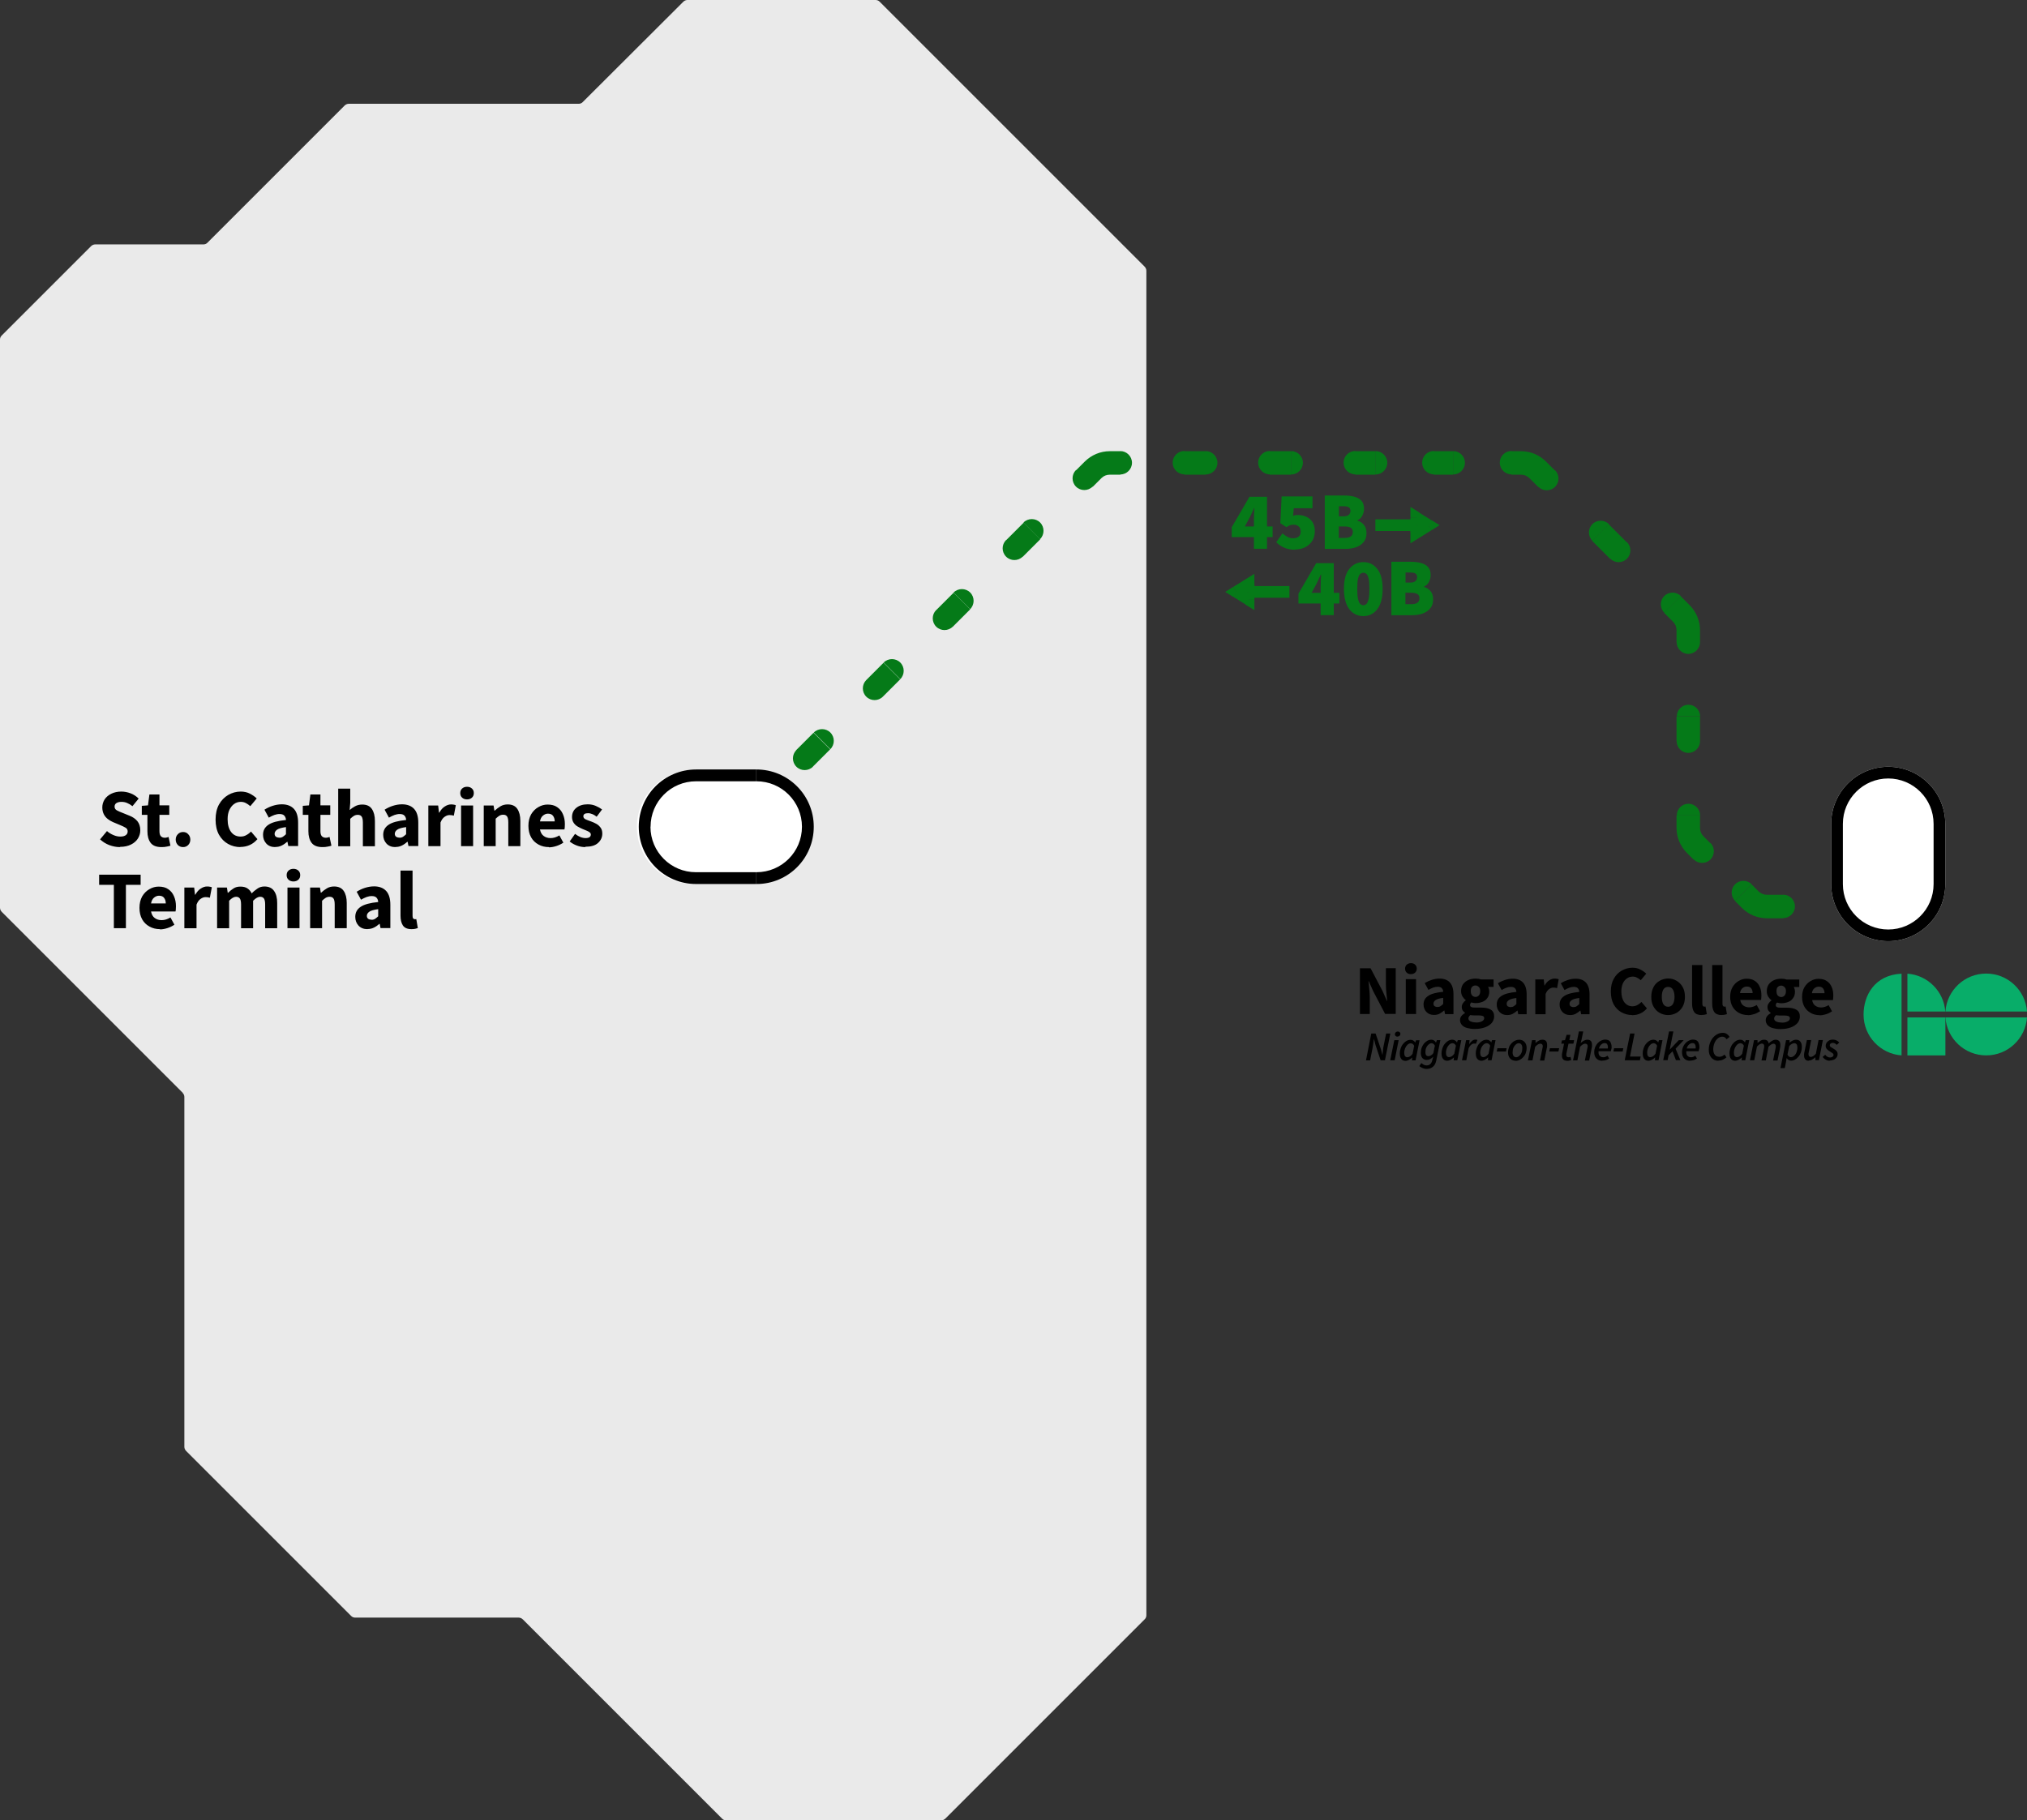 <?xml version="1.0" encoding="UTF-8"?>
<svg id="Layer_2" data-name="Layer 2" xmlns="http://www.w3.org/2000/svg" xmlns:xlink="http://www.w3.org/1999/xlink" viewBox="0 0 173.39 155.73">
  <rect x="0" y="0" width="173.39" height="155.73" fill="#333333" stroke="none"/>
  <defs>
    <style>
      .cls-1, .cls-2, .cls-3, .cls-4, .cls-5, .cls-6 {
        stroke-width: 0px;
      }

      .cls-7 {
        clip-path: url(#clippath-1);
      }

      .cls-2 {
        fill: #08ad69;
        fill-rule: evenodd;
      }

      .cls-3 {
        clip-rule: evenodd;
        fill: none;
      }

      .cls-4 {
        fill: #fff;
      }

      .cls-8 {
        clip-path: url(#clippath);
      }

      .cls-5 {
        fill: #057a18;
      }

      .cls-6 {
        fill: #eaeaea;
      }
    </style>
    <clipPath id="clippath">
      <path class="cls-3" d="m54.64,70.73c0-2.7,2.19-4.9,4.9-4.9h5.17c2.7,0,4.9,2.19,4.9,4.9s-2.19,4.9-4.9,4.9h-5.17c-2.7,0-4.9-2.19-4.9-4.9Z"/>
    </clipPath>
    <clipPath id="clippath-1">
      <path class="cls-3" d="m161.52,65.6c2.7,0,4.88,2.19,4.88,4.88v5.16c0,2.7-2.19,4.88-4.88,4.88s-4.88-2.19-4.88-4.88v-5.16c0-2.7,2.19-4.88,4.88-4.88Z"/>
    </clipPath>
  </defs>
  <g id="Layer_1-2" data-name="Layer 1">
    <path class="cls-6" d="m15.64,93.5L.15,78.01c-.09-.09-.15-.22-.15-.35V29.05c0-.13.05-.26.15-.35l7.64-7.64c.09-.09.22-.15.35-.15h9.26c.13,0,.26-.05.35-.15l11.73-11.73c.09-.09.22-.15.35-.15h19.67c.13,0,.26-.05.35-.15L58.45.15c.09-.09.22-.15.35-.15h16.1c.13,0,.26.05.35.15l22.66,22.66c.09.09.15.22.15.35v115.03c0,.13-.05.26-.15.35l-17.04,17.04c-.09.09-.22.15-.35.15h-18.41c-.13,0-.26-.05-.35-.15l-17.04-17.04c-.09-.09-.22-.15-.35-.15h-13.99c-.13,0-.26-.05-.35-.15l-14.11-14.11c-.09-.09-.15-.22-.15-.35v-29.93c0-.13-.05-.26-.15-.35Z"/>
    <path class="cls-5" d="m57.43,69.72h-.67v2.01h.67v-2.01Zm4.71,0h-.67v2.01h.67v-2.01Zm.71-.29c-.19.19-.44.29-.71.29v2.01c.8,0,1.56-.32,2.13-.88l-1.42-1.42Zm.75-.75l-.75.75,1.42,1.42.75-.75-1.42-1.42Zm5.99-5.99l-1.5,1.5,1.42,1.42,1.5-1.5-1.42-1.42Zm5.99-5.99l-1.5,1.5,1.42,1.42,1.5-1.5-1.42-1.42Zm5.99-5.99l-1.5,1.5,1.42,1.42,1.5-1.5-1.42-1.42Zm5.99-5.99l-1.5,1.5,1.42,1.42,1.5-1.5-1.42-1.42Zm5.24-5.24l-.75.75,1.42,1.42.75-.75-1.42-1.42Zm2.13-.88c-.8,0-1.56.32-2.13.88l1.42,1.42c.19-.19.44-.29.71-.29v-2.01Zm.91,0h-.91v2.01h.91v-2.01Zm7.3,0h-1.83v2.01h1.83v-2.01Zm7.3,0h-1.83v2.01h1.83v-2.01Zm6.39,0h-.91v2.01h.91v-2.01Zm.83,0h-.83v2.01h.83v-2.01Zm6.64,0h-1.66v2.01h1.66v-2.01Zm5.81,0h-.83v2.01h.83v-2.01Zm2.13.88c-.56-.56-1.33-.88-2.13-.88v2.01c.27,0,.52.11.71.29l1.42-1.42Zm.77.77l-.77-.77-1.42,1.42.77.77,1.42-1.42Zm6.15,6.15l-1.54-1.54-1.42,1.42,1.54,1.54,1.42-1.42Zm5.38,5.38l-.77-.77-1.42,1.42.77.77,1.42-1.42Zm.88,2.13c0-.8-.32-1.56-.88-2.13l-1.42,1.42c.19.19.29.44.29.71h2.01Zm0,1.06v-1.06h-2.01v1.06h2.01Zm0,8.46v-2.12h-2.01v2.12h2.01Zm0,7.4v-1.06h-2.01v1.06h2.01Zm.29.71c-.19-.19-.29-.44-.29-.71h-2.01c0,.8.32,1.56.88,2.13l1.42-1.42Zm.59.59l-.59-.59-1.42,1.42.59.59,1.42-1.42Zm4.13,4.13l-.59-.59-1.42,1.42.59.59,1.42-1.42Zm.71.29c-.27,0-.52-.11-.71-.29l-1.42,1.42c.56.56,1.33.88,2.13.88v-2.01Zm1.41,0h-1.41v2.01h1.41v-2.01Zm9.84,0h-1.41v2.01h1.41v-2.01Zm-104.92-4.84c.55,0,1-.45,1-1s-.45-1-1-1v2.01Zm4.03-2.01c-.55,0-1,.45-1,1s.45,1,1,1v-2.01Zm3.55.38c.39-.39.39-1.03,0-1.42-.39-.39-1.03-.39-1.42,0l1.42,1.42Zm3.07-5.91c-.39.39-.39,1.03,0,1.42.39.39,1.03.39,1.42,0l-1.42-1.42Zm2.91-.08c.39-.39.39-1.03,0-1.42-.39-.39-1.03-.39-1.42,0l1.42,1.42Zm3.07-5.91c-.39.39-.39,1.03,0,1.42.39.39,1.03.39,1.42,0l-1.42-1.42Zm2.91-.08c.39-.39.39-1.03,0-1.42-.39-.39-1.03-.39-1.42,0l1.42,1.42Zm3.07-5.91c-.39.39-.39,1.03,0,1.42.39.39,1.03.39,1.42,0l-1.42-1.42Zm2.91-.08c.39-.39.39-1.03,0-1.42-.39-.39-1.03-.39-1.42,0l1.42,1.42Zm3.07-5.91c-.39.39-.39,1.03,0,1.42.39.39,1.03.39,1.42,0l-1.42-1.42Zm2.91-.08c.39-.39.39-1.03,0-1.42-.39-.39-1.03-.39-1.42,0l1.42,1.42Zm3.07-5.91c-.39.39-.39,1.03,0,1.42.39.39,1.03.39,1.42,0l-1.42-1.42Zm3.79.38c.55,0,1-.45,1-1s-.45-1-1-1v2.01Zm5.48-2.01c-.55,0-1,.45-1,1s.45,1,1,1v-2.01Zm1.83,2.01c.55,0,1-.45,1-1s-.45-1-1-1v2.01Zm5.48-2.01c-.55,0-1,.45-1,1s.45,1,1,1v-2.01Zm1.83,2.01c.55,0,1-.45,1-1s-.45-1-1-1v2.01Zm5.48-2.01c-.55,0-1,.45-1,1s.45,1,1,1v-2.01Zm1.74,2.01c.55,0,1-.45,1-1s-.45-1-1-1v2.01Zm4.98-2.01c-.55,0-1,.45-1,1s.45,1,1,1v-2.01Zm1.66,2.01c.55,0,1-.45,1-1s-.45-1-1-1v2.01Zm4.98-2.01c-.55,0-1,.45-1,1s.45,1,1,1v-2.01Zm2.31,3.07c.39.39,1.03.39,1.42,0,.39-.39.39-1.03,0-1.42l-1.42,1.42Zm6.03,3.19c-.39-.39-1.03-.39-1.42,0-.39.39-.39,1.03,0,1.42l1.42-1.42Zm.12,2.96c.39.39,1.03.39,1.42,0,.39-.39.39-1.03,0-1.42l-1.42,1.42Zm6.03,3.19c-.39-.39-1.03-.39-1.42,0-.39.39-.39,1.03,0,1.42l1.42-1.42Zm-.36,3.95c0,.55.45,1,1,1s1-.45,1-1h-2.01Zm2.01,6.35c0-.55-.45-1-1-1s-1,.45-1,1h2.01Zm-2.01,2.12c0,.55.45,1,1,1s1-.45,1-1h-2.01Zm2.01,6.35c0-.55-.45-1-1-1s-1,.45-1,1h2.01Zm-.54,3.77c.39.39,1.03.39,1.42,0,.39-.39.39-1.03,0-1.42l-1.42,1.42Zm4.95,2.12c-.39-.39-1.03-.39-1.42,0-.39.39-.39,1.03,0,1.42l1.42-1.42Zm2.7,2.89c.55,0,1-.45,1-1s-.45-1-1-1v2.01Zm8.43-2.01c-.55,0-1,.45-1,1s.45,1,1,1v-2.01Zm-67.46-36.36l-.71-.71.71.71Zm51.49,32.06l-.71.71.71-.71Zm4.71,4.71l.71-.71-.71.71Zm12.66,1.59c.55,0,1-.45,1-1s-.45-1-1-1v2.01Z"/>
    <path class="cls-4" d="m54.48,70.75c0-2.7,2.19-4.88,4.88-4.88h5.16c2.7,0,4.88,2.19,4.88,4.88s-2.19,4.88-4.88,4.88h-5.16c-2.7,0-4.88-2.19-4.88-4.88Z"/>
    <g class="cls-8">
      <path class="cls-1" d="m59.54,64.83c-3.26,0-5.9,2.64-5.9,5.9h2.01c0-2.15,1.74-3.89,3.89-3.89v-2.01Zm5.17,2.01c2.15,0,3.89,1.74,3.89,3.89h2.01c0-3.26-2.64-5.9-5.9-5.9v2.01Zm3.89,3.89c0,2.15-1.74,3.89-3.89,3.89v2.01c3.26,0,5.9-2.64,5.9-5.9h-2.01Zm-9.07,3.89c-2.15,0-3.89-1.74-3.89-3.89h-2.01c0,3.26,2.64,5.9,5.9,5.9v-2.01Zm5.17,0h-5.17v2.01h5.17v-2.01Zm-5.17-7.78h5.17v-2.01h-5.17v2.01Z"/>
    </g>
    <path class="cls-4" d="m161.52,65.6c2.7,0,4.88,2.19,4.88,4.88v5.16c0,2.7-2.19,4.88-4.88,4.88s-4.88-2.19-4.88-4.88v-5.16c0-2.7,2.19-4.88,4.88-4.88Z"/>
    <g class="cls-7">
      <path class="cls-1" d="m167.4,70.48c0-3.25-2.63-5.88-5.88-5.88v2c2.14,0,3.88,1.74,3.88,3.88h2Zm-2,5.16c0,2.14-1.74,3.88-3.88,3.88v2c3.25,0,5.88-2.63,5.88-5.88h-2Zm-3.88,3.88c-2.14,0-3.88-1.74-3.88-3.88h-2c0,3.25,2.63,5.88,5.88,5.88v-2Zm-3.88-9.04c0-2.14,1.74-3.88,3.88-3.88v-2c-3.25,0-5.88,2.63-5.88,5.88h2Zm0,5.16v-5.16h-2v5.16h2Zm7.76-5.16v5.16h2v-5.16h-2Z"/>
    </g>
    <path class="cls-1" d="m35.2,79.49c-.36,0-.6-.11-.74-.32-.14-.22-.2-.5-.2-.85v-3.84h1.03v3.88c0,.11.02.18.06.22.04.04.08.06.13.06h.06s.04,0,.07-.01l.13.77c-.06.02-.13.04-.22.06-.08.02-.18.03-.3.03Zm-3.42-.8c.12,0,.22-.03.3-.08.09-.06.18-.13.27-.22v-.61c-.37.05-.62.12-.76.22-.14.1-.21.22-.21.35,0,.11.04.2.11.25.07.05.17.08.29.08Zm-.35.8c-.32,0-.57-.1-.76-.3-.19-.21-.28-.46-.28-.75,0-.37.15-.65.46-.86.31-.21.81-.34,1.5-.41,0-.15-.06-.28-.14-.37-.08-.09-.22-.14-.41-.14-.15,0-.29.03-.44.08-.15.06-.31.13-.48.23l-.37-.68c.22-.14.45-.25.7-.33.25-.08.51-.13.79-.13.44,0,.79.13,1.03.39.24.26.36.65.36,1.19v1.99h-.84l-.07-.36h-.03c-.15.13-.3.24-.47.32-.16.08-.34.12-.54.12Zm-4.9-.08v-3.48h.84l.07.44h.03c.15-.14.31-.26.49-.37.18-.11.39-.16.62-.16.38,0,.65.13.82.38.17.25.26.59.26,1.03v2.16h-1.03v-2.03c0-.25-.04-.43-.11-.52-.07-.09-.17-.14-.32-.14-.13,0-.24.03-.34.09-.09.06-.2.14-.31.25v2.35h-1.03Zm-1.43-4c-.17,0-.31-.05-.42-.15-.11-.1-.16-.23-.16-.39s.05-.29.16-.39.25-.15.42-.15.31.05.42.15c.11.1.16.23.16.39s-.05.29-.16.39c-.11.1-.25.15-.42.15Zm-.51,4v-3.48h1.03v3.48h-1.03Zm-6.02,0v-3.48h.84l.07.45h.03c.15-.15.3-.27.46-.37.16-.11.36-.16.59-.16.25,0,.45.05.6.15.15.1.28.24.37.43.15-.16.32-.29.49-.41.17-.12.37-.18.6-.18.37,0,.65.13.82.38.18.25.27.59.27,1.03v2.16h-1.03v-2.03c0-.25-.04-.43-.11-.52-.07-.09-.17-.14-.32-.14-.17,0-.37.11-.6.34v2.35h-1.03v-2.03c0-.25-.04-.43-.11-.52-.07-.09-.17-.14-.32-.14-.17,0-.37.11-.59.34v2.35h-1.03Zm-2.8,0v-3.48h.84l.07.61h.03c.13-.23.28-.41.46-.52.18-.12.36-.18.53-.18.1,0,.18,0,.25.02.07,0,.12.03.17.05l-.17.89c-.06-.02-.12-.03-.18-.04-.06,0-.12-.01-.2-.01-.13,0-.27.05-.41.15-.14.09-.26.26-.35.49v2.02h-1.03Zm-2.85-2.12h1.26c0-.19-.05-.35-.14-.47-.09-.13-.24-.19-.44-.19-.16,0-.3.06-.43.17-.13.11-.21.27-.25.49Zm.77,2.2c-.33,0-.63-.07-.9-.22-.27-.15-.48-.35-.63-.62-.15-.27-.23-.6-.23-.98s.08-.7.23-.98c.16-.27.37-.48.62-.62.25-.15.52-.22.79-.22.33,0,.61.07.82.22.22.15.38.34.49.6.11.25.17.53.17.85,0,.09,0,.18-.01.27,0,.08-.02.15-.03.19h-2.09c.05.25.15.44.32.56.16.12.36.18.59.18.25,0,.5-.08.75-.23l.34.62c-.18.12-.38.22-.6.29s-.43.11-.64.11Zm-3.95-.08v-3.71h-1.26v-.87h3.55v.87h-1.26v3.71h-1.04Zm40.32-6.94c-.23,0-.47-.04-.71-.13-.24-.09-.45-.21-.62-.35l.46-.65c.16.12.31.21.46.27.15.06.3.09.44.09.15,0,.27-.03.34-.08.07-.06.11-.13.11-.22,0-.08-.04-.15-.11-.2-.07-.05-.15-.1-.26-.14-.11-.05-.22-.09-.34-.14-.14-.06-.28-.13-.42-.21-.14-.08-.25-.19-.34-.32-.09-.14-.14-.3-.14-.49,0-.32.12-.59.37-.79.25-.2.57-.3.97-.3.27,0,.5.05.7.14.21.09.38.19.53.3l-.46.62c-.12-.09-.24-.17-.37-.22-.12-.05-.24-.08-.37-.08-.27,0-.4.09-.4.27,0,.11.07.2.2.26.14.06.29.12.47.18.15.05.29.12.44.2.15.08.26.19.36.32.1.13.15.3.15.52,0,.31-.12.58-.37.8-.24.22-.6.32-1.07.32Zm-3.87-2.2h1.26c0-.19-.05-.35-.14-.47-.09-.13-.24-.19-.44-.19-.16,0-.3.06-.43.17-.13.11-.21.27-.25.49Zm.77,2.2c-.33,0-.63-.07-.9-.22-.27-.15-.48-.35-.63-.62-.15-.27-.23-.6-.23-.98s.08-.7.23-.98c.16-.27.37-.48.62-.62.25-.15.52-.22.79-.22.33,0,.61.07.82.22.22.15.38.34.49.6.11.25.17.53.17.85,0,.09,0,.18-.01.27,0,.08-.02.15-.03.19h-2.09c.05.25.15.44.32.56.16.12.36.18.59.18.25,0,.5-.08.75-.23l.34.62c-.18.12-.38.22-.6.29s-.43.11-.64.11Zm-5.58-.08v-3.48h.84l.07.44h.03c.15-.14.31-.26.49-.37.18-.11.39-.16.62-.16.38,0,.65.13.82.38.17.25.26.59.26,1.03v2.16h-1.03v-2.03c0-.25-.04-.43-.11-.52-.07-.09-.17-.14-.32-.14-.13,0-.24.03-.34.09-.09.06-.2.14-.31.25v2.35h-1.03Zm-1.43-4c-.17,0-.31-.05-.42-.15-.11-.1-.16-.23-.16-.39s.05-.29.16-.39.25-.15.42-.15.31.05.42.15c.11.1.16.23.16.39s-.05.29-.16.39c-.11.1-.25.15-.42.15Zm-.51,4v-3.48h1.03v3.48h-1.03Zm-2.8,0v-3.48h.84l.07.61h.03c.13-.23.28-.41.46-.52.18-.12.36-.18.53-.18.1,0,.18,0,.25.02.07,0,.12.03.17.05l-.17.89c-.06-.02-.12-.03-.18-.04-.06,0-.12-.01-.2-.01-.13,0-.27.05-.41.15-.14.09-.26.26-.35.49v2.02h-1.03Zm-2.47-.72c.12,0,.22-.03.3-.08.09-.06.18-.13.27-.22v-.61c-.37.05-.62.12-.76.22-.14.1-.21.22-.21.35,0,.11.04.2.11.25.07.05.17.08.29.08Zm-.35.8c-.32,0-.57-.1-.76-.3-.19-.21-.28-.46-.28-.75,0-.37.15-.65.46-.86.31-.21.81-.34,1.5-.41,0-.15-.06-.28-.14-.37-.08-.09-.22-.14-.41-.14-.15,0-.29.03-.44.08-.15.06-.31.13-.48.23l-.37-.68c.22-.14.45-.25.7-.33.25-.08.51-.13.79-.13.44,0,.79.13,1.03.39.24.26.36.65.36,1.19v1.99h-.84l-.07-.36h-.03c-.15.13-.3.24-.47.32-.16.08-.34.12-.54.12Zm-4.89-.08v-4.92h1.03v1.21l-.05.62c.13-.12.28-.22.46-.32.18-.1.38-.15.62-.15.38,0,.65.13.82.38.17.25.26.59.26,1.03v2.16h-1.03v-2.03c0-.25-.04-.43-.11-.52-.07-.09-.17-.14-.32-.14-.13,0-.24.03-.34.09-.09.06-.2.14-.31.25v2.35h-1.03Zm-1.35.08c-.43,0-.74-.12-.93-.37-.18-.25-.27-.57-.27-.98v-1.41h-.48v-.77l.53-.04.12-.93h.86v.93h.84v.81h-.84v1.4c0,.2.04.34.12.43.08.08.19.13.33.13.06,0,.11,0,.17-.02.06-.01.11-.03.16-.05l.16.75c-.09.03-.2.06-.33.08-.13.03-.27.04-.44.04Zm-3.69-.8c.12,0,.22-.03.3-.08.09-.06.18-.13.27-.22v-.61c-.37.05-.62.12-.76.22-.14.1-.21.22-.21.35,0,.11.04.2.11.25.07.05.17.08.29.08Zm-.35.8c-.32,0-.57-.1-.76-.3-.19-.21-.28-.46-.28-.75,0-.37.15-.65.46-.86.31-.21.81-.34,1.5-.41,0-.15-.06-.28-.14-.37-.08-.09-.22-.14-.41-.14-.15,0-.29.03-.44.08-.15.06-.31.13-.48.23l-.37-.68c.22-.14.45-.25.7-.33.25-.08.51-.13.79-.13.44,0,.79.13,1.03.39.24.26.36.65.36,1.19v1.99h-.84l-.07-.36h-.03c-.15.13-.3.24-.47.32-.16.08-.34.12-.54.12Zm-2.97,0c-.38,0-.74-.09-1.06-.27-.32-.18-.58-.44-.78-.79-.19-.35-.29-.78-.29-1.29s.1-.94.29-1.29c.2-.36.47-.63.79-.82.33-.19.69-.29,1.07-.29.29,0,.56.06.79.18.23.12.43.26.58.41l-.55.66c-.12-.11-.24-.19-.37-.26-.13-.07-.27-.11-.44-.11-.21,0-.4.06-.57.18-.17.12-.3.29-.41.51-.1.22-.15.48-.15.79,0,.47.1.83.3,1.1.2.26.47.39.81.39.19,0,.35-.04.5-.13.15-.08.28-.18.39-.3l.55.65c-.38.45-.88.67-1.48.67Zm-4.91,0c-.18,0-.33-.06-.45-.18-.12-.13-.18-.28-.18-.46s.06-.34.18-.46c.12-.13.27-.19.45-.19s.33.06.44.19c.12.12.18.28.18.46s-.06.34-.18.46c-.12.12-.26.18-.44.18Zm-1.85,0c-.43,0-.74-.12-.93-.37-.18-.25-.27-.57-.27-.98v-1.41h-.48v-.77l.53-.04.12-.93h.86v.93h.84v.81h-.84v1.4c0,.2.04.34.12.43.08.08.19.13.33.13.06,0,.11,0,.17-.02.06-.01.11-.03.16-.05l.16.75c-.09.03-.2.06-.33.08-.13.03-.27.04-.44.04Zm-3.56,0c-.3,0-.6-.06-.9-.17-.29-.11-.56-.28-.79-.49l.59-.71c.16.14.35.26.55.34.2.09.4.13.58.13.22,0,.37-.04.48-.12.11-.08.16-.19.16-.32,0-.15-.06-.25-.18-.32-.12-.07-.28-.15-.48-.23l-.6-.25c-.15-.07-.3-.15-.44-.26-.14-.11-.26-.25-.34-.41s-.13-.36-.13-.58c0-.25.07-.48.2-.69.14-.21.33-.37.58-.49.25-.12.53-.18.85-.18.26,0,.52.05.79.15.26.1.49.25.69.45l-.53.65c-.15-.12-.3-.21-.45-.27-.15-.07-.32-.1-.5-.1s-.32.04-.43.11c-.1.07-.15.17-.15.3,0,.14.07.25.2.32.14.07.3.15.5.22l.59.24c.28.11.5.27.66.46.16.2.25.46.25.78,0,.25-.07.49-.2.7s-.33.39-.59.52-.57.2-.93.2Z"/>
    <path class="cls-1" d="m155,84.97h1.07c0-.16-.04-.3-.12-.4-.08-.11-.2-.16-.38-.16-.14,0-.26.05-.37.14-.11.09-.18.23-.21.42Zm.66,1.88c-.28,0-.54-.06-.77-.19s-.41-.3-.54-.53c-.13-.23-.2-.51-.2-.84s.07-.6.2-.83c.14-.23.31-.41.53-.53.22-.13.44-.19.68-.19.28,0,.52.06.7.19.19.12.33.29.42.51.1.21.14.45.14.73,0,.08,0,.15-.01.23,0,.07-.02.13-.02.16h-1.78c.04.22.13.38.27.48.14.1.31.15.5.15.21,0,.43-.07.64-.2l.29.53c-.15.1-.32.19-.51.25-.19.06-.37.09-.55.09Zm-3.23.64c.2,0,.36-.04.49-.11.13-.07.19-.16.19-.26,0-.09-.04-.15-.12-.19-.08-.03-.19-.05-.34-.05h-.31c-.1,0-.18,0-.25-.01-.06,0-.12-.01-.17-.02-.11.1-.16.19-.16.29,0,.11.06.2.18.25.12.06.28.09.48.09Zm-.07-2.19c.12,0,.21-.04.29-.13.08-.08.12-.21.12-.37s-.04-.27-.12-.35c-.08-.08-.17-.13-.29-.13s-.21.04-.29.12c-.08.08-.11.2-.11.36s.04.29.11.37c.08.08.18.13.29.13Zm-.07,2.74c-.23,0-.44-.03-.63-.08s-.34-.13-.45-.25-.17-.26-.17-.43c0-.24.14-.44.43-.6v-.02c-.08-.05-.14-.12-.2-.2-.05-.08-.08-.18-.08-.31,0-.11.03-.21.1-.31.06-.1.14-.18.24-.25v-.02c-.1-.07-.2-.18-.28-.31-.08-.14-.12-.29-.12-.46,0-.24.06-.44.17-.59.12-.16.27-.28.46-.36.19-.08.39-.12.6-.12.18,0,.33.02.46.07h1.09v.64h-.47s.05.1.07.17c.02.07.03.14.03.22,0,.23-.05.42-.16.56-.1.15-.24.26-.42.33-.18.07-.37.11-.59.11-.12,0-.24-.02-.36-.06-.07.06-.11.13-.11.22,0,.08.03.13.1.17.07.04.18.05.35.05h.48c.37,0,.65.06.84.18.2.12.29.31.29.58,0,.2-.07.39-.2.55-.14.16-.33.29-.58.38s-.54.14-.88.14Zm-3.44-3.08h1.07c0-.16-.04-.3-.12-.4-.08-.11-.2-.16-.38-.16-.14,0-.26.05-.37.14-.11.09-.18.23-.21.42Zm.66,1.88c-.28,0-.54-.06-.77-.19s-.41-.3-.54-.53c-.13-.23-.2-.51-.2-.84s.07-.6.2-.83c.14-.23.31-.41.53-.53.22-.13.44-.19.68-.19.28,0,.52.06.7.19.19.12.33.29.42.51.1.21.14.45.14.73,0,.08,0,.15-.01.23,0,.07-.02.13-.02.16h-1.78c.04.22.13.38.27.48.14.1.31.15.5.15.21,0,.43-.07.64-.2l.29.53c-.15.1-.32.19-.51.25-.19.06-.37.09-.55.09Zm-2.24,0c-.3,0-.52-.09-.64-.27-.12-.18-.17-.43-.17-.73v-3.28h.88v3.32c0,.09.02.16.05.19.04.04.07.05.11.05h.05s.04,0,.06-.01l.11.65s-.11.04-.19.05c-.07.02-.16.02-.26.02Zm-1.72,0c-.3,0-.52-.09-.64-.27-.12-.18-.17-.43-.17-.73v-3.28h.88v3.32c0,.09.02.16.05.19.04.04.07.05.11.05h.05s.04,0,.06-.01l.11.65s-.11.04-.19.05c-.07.02-.16.02-.26.02Zm-2.86-.71c.18,0,.32-.08.41-.23.09-.16.14-.36.14-.62s-.05-.47-.14-.62c-.09-.15-.23-.23-.41-.23s-.32.08-.41.23c-.09.15-.13.36-.13.62s.04.46.13.62c.09.15.23.23.41.23Zm0,.71c-.25,0-.49-.06-.71-.18-.22-.12-.4-.3-.53-.53-.14-.24-.2-.52-.2-.85s.07-.61.2-.85.31-.41.53-.53c.22-.12.46-.19.71-.19s.49.06.71.19c.22.12.4.3.53.53s.2.51.2.85-.07.61-.2.85c-.14.23-.31.41-.53.53-.22.12-.46.18-.71.18Zm-3.07,0c-.33,0-.63-.08-.91-.23-.28-.15-.5-.38-.67-.67-.16-.3-.25-.67-.25-1.1s.08-.8.25-1.1c.17-.31.4-.54.68-.7.28-.16.59-.25.92-.25.25,0,.48.05.68.16.2.1.37.22.5.35l-.47.56c-.1-.09-.21-.17-.32-.22-.11-.06-.23-.09-.37-.09-.18,0-.34.05-.49.15-.14.1-.26.24-.35.43-.08.19-.13.41-.13.68,0,.4.09.71.26.94.17.22.4.34.69.34.16,0,.3-.04.43-.11.13-.07.24-.16.34-.26l.47.55c-.33.38-.75.58-1.27.58Zm-5.02-.68c.1,0,.19-.02.26-.07.08-.05.15-.11.23-.19v-.52c-.31.04-.53.1-.65.19-.12.08-.18.18-.18.3,0,.1.03.17.09.22.06.04.15.07.25.07Zm-.3.68c-.27,0-.49-.09-.65-.26-.16-.18-.24-.39-.24-.64,0-.31.13-.56.4-.73.26-.18.69-.29,1.28-.35,0-.13-.05-.24-.12-.31-.07-.08-.18-.12-.35-.12-.12,0-.25.02-.38.07-.13.05-.26.11-.41.2l-.32-.58c.19-.12.39-.21.6-.28.22-.07.44-.11.67-.11.38,0,.67.11.88.33.2.22.31.56.31,1.01v1.7h-.72l-.06-.31h-.02c-.12.11-.26.2-.4.28-.14.07-.29.1-.46.1Zm-2.97-.07v-2.98h.72l.06.52h.02c.11-.2.24-.35.39-.44.15-.1.3-.15.46-.15.08,0,.15,0,.21.02.06,0,.1.02.14.04l-.14.76c-.05-.02-.1-.03-.16-.04-.05,0-.1-.01-.17-.01-.11,0-.23.04-.35.13-.12.08-.22.22-.3.42v1.73h-.88Zm-2.11-.61c.1,0,.19-.02.26-.07.08-.05.15-.11.23-.19v-.52c-.31.04-.53.1-.65.19-.12.08-.18.18-.18.3,0,.1.03.17.09.22.06.04.15.07.25.07Zm-.3.68c-.27,0-.49-.09-.65-.26-.16-.18-.24-.39-.24-.64,0-.31.13-.56.4-.73.26-.18.69-.29,1.28-.35,0-.13-.05-.24-.12-.31-.07-.08-.18-.12-.35-.12-.12,0-.25.02-.38.07-.13.05-.26.11-.41.2l-.32-.58c.19-.12.39-.21.6-.28.22-.07.44-.11.67-.11.38,0,.67.11.88.33.2.22.31.56.31,1.01v1.7h-.72l-.06-.31h-.02c-.12.11-.26.2-.4.28-.14.07-.29.1-.46.1Zm-2.64.64c.2,0,.36-.04.49-.11.13-.07.19-.16.19-.26,0-.09-.04-.15-.12-.19-.08-.03-.19-.05-.34-.05h-.31c-.1,0-.18,0-.25-.01-.06,0-.12-.01-.17-.02-.11.1-.16.19-.16.29,0,.11.06.2.18.25.12.06.28.09.48.09Zm-.07-2.19c.12,0,.21-.04.29-.13.08-.08.12-.21.12-.37s-.04-.27-.12-.35c-.08-.08-.17-.13-.29-.13s-.21.04-.29.12c-.08.08-.11.2-.11.36s.04.29.11.37c.08.08.18.13.29.13Zm-.07,2.74c-.23,0-.44-.03-.63-.08s-.34-.13-.45-.25-.17-.26-.17-.43c0-.24.14-.44.43-.6v-.02c-.08-.05-.14-.12-.2-.2-.05-.08-.08-.18-.08-.31,0-.11.03-.21.1-.31.06-.1.14-.18.24-.25v-.02c-.1-.07-.2-.18-.28-.31-.08-.14-.12-.29-.12-.46,0-.24.06-.44.17-.59.12-.16.27-.28.46-.36.19-.08.39-.12.6-.12.18,0,.33.02.46.07h1.09v.64h-.47s.05.1.07.17c.02.07.03.14.03.22,0,.23-.05.42-.16.56-.1.15-.24.26-.42.33-.18.07-.37.11-.59.11-.12,0-.24-.02-.36-.06-.07.06-.11.13-.11.22,0,.08.03.13.1.17.07.04.18.05.35.05h.48c.37,0,.65.06.84.18.2.12.29.31.29.58,0,.2-.07.39-.2.55-.14.16-.33.29-.58.38s-.54.14-.88.14Zm-3.18-1.88c.1,0,.19-.02.26-.07.08-.05.15-.11.23-.19v-.52c-.31.04-.53.1-.65.19-.12.08-.18.18-.18.3,0,.1.03.17.09.22.06.04.15.07.25.07Zm-.3.68c-.27,0-.49-.09-.65-.26-.16-.18-.24-.39-.24-.64,0-.31.13-.56.4-.73.26-.18.69-.29,1.28-.35,0-.13-.05-.24-.12-.31-.07-.08-.18-.12-.35-.12-.12,0-.25.02-.38.07-.13.05-.26.11-.41.2l-.32-.58c.19-.12.39-.21.6-.28.22-.07.44-.11.67-.11.38,0,.67.11.88.33.2.22.31.56.31,1.01v1.7h-.72l-.06-.31h-.02c-.12.11-.26.2-.4.28-.14.07-.29.1-.46.1Zm-1.97-3.49c-.15,0-.27-.04-.36-.13-.09-.08-.14-.2-.14-.34s.05-.25.14-.34c.09-.08.21-.13.36-.13s.27.04.36.13c.09.08.14.2.14.34s-.05.25-.14.34c-.09.08-.21.13-.36.13Zm-.44,3.41v-2.98h.88v2.98h-.88Zm-3.92,0v-3.91h.91l1.02,1.94.38.86h.02c-.02-.21-.04-.44-.07-.7-.03-.26-.04-.5-.04-.73v-1.38h.84v3.91h-.91l-1.02-1.95-.38-.85h-.02c.02.22.04.45.07.7.03.25.04.49.04.72v1.39h-.84Z"/>
    <path class="cls-1" d="m156.51,90.75c-.11,0-.22-.03-.33-.09-.11-.06-.2-.14-.27-.24l.22-.18c.06.07.12.13.19.17.07.04.14.06.22.06.08,0,.15-.02.21-.06.06-.04.09-.1.09-.16,0-.05-.02-.1-.07-.14-.05-.04-.13-.09-.25-.16-.1-.06-.18-.12-.25-.2-.07-.08-.1-.17-.1-.27s.03-.2.08-.28c.06-.08.13-.14.22-.19.09-.05.2-.07.31-.07s.22.02.31.07c.09.04.17.1.24.18l-.21.2s-.09-.09-.15-.12-.12-.05-.19-.05c-.08,0-.14.02-.19.06-.05.04-.07.09-.07.15s.03.11.09.15c.06.04.13.08.2.12.12.07.22.14.28.21.07.07.1.16.1.27s-.03.21-.09.29c-.06.08-.14.15-.24.19-.1.04-.22.07-.35.07Zm-1.78,0c-.14,0-.25-.04-.31-.12s-.1-.18-.1-.32c0-.04,0-.08,0-.12,0-.04.01-.08.02-.13l.22-1.08h.37l-.21,1.04s-.02.07-.02.1c0,.03,0,.05,0,.08,0,.15.07.22.21.22.11,0,.26-.09.42-.27l.23-1.17h.37l-.34,1.72h-.3v-.25s0,0,0,0c-.09.08-.18.14-.28.2-.1.06-.19.08-.3.08Zm-1.54-.31c.1,0,.19-.04.27-.11.09-.07.16-.17.21-.3.05-.13.08-.26.08-.41,0-.12-.02-.22-.07-.28-.05-.06-.11-.09-.19-.09-.07,0-.14.02-.22.06-.08.04-.15.1-.22.19l-.15.73c.04.07.08.12.13.16.05.03.1.05.15.05Zm-.89.95l.48-2.4h.3v.21s0,0,0,0c.08-.07.17-.13.27-.18.1-.05.19-.07.29-.07.15,0,.27.05.36.16.09.11.13.26.13.46,0,.16-.03.32-.08.46-.05.14-.12.27-.21.37-.09.11-.18.19-.29.25s-.22.09-.34.09c-.08,0-.15-.02-.22-.06-.07-.04-.12-.1-.16-.16h0l-.06.35-.1.51h-.37Zm-2.61-.68l.35-1.72h.3v.24s0,0,0,0c.09-.08.18-.14.27-.2.1-.06.19-.08.28-.08.13,0,.23.03.29.09.06.06.1.13.11.23.1-.1.2-.17.3-.23.1-.06.2-.09.29-.09.14,0,.24.04.31.12.07.07.1.18.1.32,0,.04,0,.08,0,.12,0,.04-.01.08-.02.13l-.22,1.09h-.38l.21-1.04s.02-.07.02-.1c0-.03,0-.05,0-.08,0-.15-.07-.22-.21-.22-.04,0-.1.02-.17.06-.07.04-.15.11-.24.2l-.23,1.17h-.37l.21-1.04s.02-.07.02-.1c0-.03,0-.05,0-.08,0-.15-.07-.22-.21-.22-.04,0-.1.02-.18.06-.07.04-.15.11-.23.2l-.23,1.17h-.38Zm-1.11-.27c.07,0,.15-.02.23-.07.08-.05.15-.12.22-.22l.14-.69c-.04-.07-.08-.13-.13-.16-.05-.03-.1-.05-.16-.05-.1,0-.19.04-.27.11-.08.07-.15.17-.21.3-.05.12-.08.26-.08.41,0,.13.02.22.07.28.05.06.11.09.19.09Zm-.15.31c-.15,0-.27-.05-.36-.16-.09-.11-.13-.26-.13-.47,0-.17.03-.32.08-.46s.12-.27.21-.37c.09-.11.18-.19.29-.25.11-.06.23-.09.35-.09.08,0,.16.02.23.07.07.04.13.1.16.17h0l.07-.2h.3l-.34,1.72h-.31l.02-.24h-.01c-.08.08-.17.15-.27.2-.1.05-.2.08-.3.08Zm-1.42,0c-.18,0-.33-.04-.45-.12-.13-.08-.22-.19-.29-.33-.07-.14-.1-.31-.1-.5s.03-.37.09-.54c.06-.17.14-.33.25-.46.11-.14.24-.24.38-.32.15-.08.31-.12.48-.12.13,0,.25.03.34.1.1.06.18.15.24.25l-.26.2c-.04-.07-.09-.12-.15-.16s-.12-.06-.2-.06c-.12,0-.22.03-.32.09-.1.06-.18.14-.25.24-.07.1-.12.22-.16.35-.04.13-.06.26-.06.39,0,.19.04.35.13.47.08.12.22.18.4.18.08,0,.16-.02.23-.05.07-.04.14-.08.21-.14l.16.24c-.08.07-.17.13-.29.19-.11.06-.24.08-.39.08Zm-2.73-1.05h.76s0-.05.01-.07c0-.02,0-.05,0-.07,0-.08-.02-.16-.06-.22-.04-.07-.11-.1-.22-.1s-.2.04-.29.12c-.09.08-.16.19-.2.34Zm.29,1.05c-.21,0-.37-.06-.5-.19-.13-.13-.19-.31-.19-.54,0-.16.03-.31.08-.44.06-.13.13-.24.22-.34.09-.1.19-.17.3-.22.11-.05.22-.08.34-.08.13,0,.24.03.32.08s.14.13.17.23c.04.1.06.2.06.32,0,.07,0,.14-.03.21-.02.07-.03.12-.04.15h-1.05c-.01.12,0,.22.03.3.04.08.09.13.16.17.07.04.15.05.23.05.06,0,.12-.01.19-.04.06-.03.12-.06.16-.09l.14.24c-.07.05-.16.09-.26.13-.1.03-.21.05-.33.05Zm-2.3-.04l.5-2.47h.37l-.31,1.55h.01l.76-.8h.42l-.69.73.41.98h-.38l-.29-.76-.34.34-.08.42h-.38Zm-1.11-.27c.07,0,.15-.02.23-.07.08-.05.15-.12.22-.22l.14-.69c-.04-.07-.08-.13-.13-.16-.05-.03-.1-.05-.16-.05-.1,0-.19.04-.27.11-.08.07-.15.17-.21.3-.05.12-.08.26-.08.41,0,.13.02.22.07.28.05.06.11.09.19.09Zm-.15.31c-.15,0-.27-.05-.36-.16-.09-.11-.13-.26-.13-.47,0-.17.03-.32.08-.46.05-.14.12-.27.21-.37.09-.11.18-.19.29-.25.11-.06.23-.09.35-.09.08,0,.16.02.23.07.07.04.13.1.16.17h0l.07-.2h.3l-.34,1.72h-.31l.02-.24h-.01c-.08.08-.17.15-.27.2-.1.05-.2.08-.3.08Zm-2.03-.04l.46-2.29h.38l-.39,1.97h.91l-.06.32h-1.29Zm-.97-.75l.06-.28h.79l-.06.28h-.79Zm-1.24-.26h.76s0-.05.01-.07c0-.02,0-.05,0-.07,0-.08-.02-.16-.06-.22-.04-.07-.11-.1-.22-.1s-.2.04-.29.12c-.09.08-.16.19-.2.34Zm.29,1.05c-.21,0-.37-.06-.5-.19-.13-.13-.19-.31-.19-.54,0-.16.03-.31.08-.44.06-.13.13-.24.22-.34.09-.1.19-.17.3-.22.11-.05.22-.08.34-.08.13,0,.24.03.32.08s.14.13.17.23c.04.1.06.2.06.32,0,.07,0,.14-.03.21-.02.07-.03.12-.04.15h-1.05c-.01.12,0,.22.03.3.04.08.09.13.16.17.07.04.15.05.23.05.06,0,.12-.01.19-.04.06-.03.12-.06.16-.09l.14.24c-.07.05-.16.09-.26.13-.1.03-.21.05-.33.05Zm-2.5-.04l.5-2.47h.37l-.15.73-.07.25h.01c.09-.07.18-.14.27-.19.09-.05.19-.08.29-.08.14,0,.25.04.31.12.06.07.09.18.09.32,0,.04,0,.08,0,.12,0,.04,0,.08-.02.13l-.22,1.09h-.37l.21-1.04s.01-.07.02-.1c0-.03.01-.05.01-.08,0-.15-.07-.22-.22-.22-.06,0-.12.02-.19.06-.07.04-.15.11-.24.2l-.23,1.17h-.38Zm-.5.04c-.16,0-.28-.04-.35-.12-.07-.08-.1-.18-.1-.3,0-.04,0-.07,0-.1,0-.03,0-.07.01-.1l.17-.84h-.24l.06-.28.26-.02.14-.46h.32l-.09.46h.41l-.06.3h-.42l-.18.85s-.01.08-.01.12c0,.06.02.11.05.14.03.03.08.05.15.05.03,0,.06,0,.08-.01.03,0,.05-.02.08-.03l.07.27s-.09.03-.15.05c-.06.02-.13.03-.21.03Zm-1.54-.79l.06-.28h.79l-.06.28h-.79Zm-1.82.75l.35-1.72h.3v.24s0,0,0,0c.09-.08.18-.14.28-.2.1-.06.2-.08.31-.08.14,0,.25.04.31.12.06.07.09.18.09.32,0,.04,0,.08,0,.12,0,.04,0,.08-.02.13l-.22,1.09h-.37l.21-1.04s.01-.07.02-.1c0-.03.01-.05.01-.08,0-.15-.07-.22-.22-.22-.06,0-.12.02-.19.06-.07.04-.15.11-.24.2l-.23,1.17h-.38Zm-1.01-.26c.09,0,.18-.04.26-.11.08-.07.15-.16.2-.28.05-.12.07-.25.07-.4,0-.13-.03-.23-.08-.3-.05-.07-.13-.11-.22-.11-.09,0-.18.04-.26.11-.08.07-.14.16-.2.28-.05.12-.07.25-.07.4,0,.13.03.23.08.3.05.07.13.11.23.11Zm-.04.3c-.19,0-.35-.06-.47-.19-.12-.13-.18-.3-.18-.51,0-.17.03-.32.08-.45.05-.14.13-.25.22-.35.09-.1.19-.17.3-.22.11-.05.23-.08.34-.08.19,0,.35.06.47.19.12.13.18.3.18.51,0,.16-.03.31-.08.45-.05.14-.13.25-.22.35s-.19.17-.3.23c-.11.05-.23.08-.35.08Zm-1.62-.79l.06-.28h.79l-.06.28h-.79Zm-1.15.48c.07,0,.15-.02.23-.07.08-.05.15-.12.22-.22l.14-.69c-.04-.07-.08-.13-.13-.16-.05-.03-.1-.05-.16-.05-.1,0-.19.04-.27.11-.08.07-.15.17-.21.3-.05.12-.08.26-.08.41,0,.13.02.22.07.28.05.06.11.09.19.09Zm-.15.31c-.15,0-.27-.05-.36-.16-.09-.11-.13-.26-.13-.47,0-.17.03-.32.08-.46s.12-.27.21-.37c.09-.11.18-.19.29-.25.11-.06.23-.09.35-.09.08,0,.16.02.23.07.07.04.13.1.16.17h0l.07-.2h.3l-.34,1.72h-.31l.02-.24h-.01c-.08.08-.17.15-.27.2-.1.05-.2.08-.3.08Zm-1.67-.04l.35-1.72h.3l-.03.33h.01c.07-.11.15-.2.23-.27.09-.07.19-.11.29-.11.07,0,.13.01.17.03l-.13.33s-.05-.02-.07-.02c-.03,0-.06,0-.09,0-.08,0-.16.03-.24.1-.08.06-.15.16-.22.29l-.2,1.04h-.38Zm-1.11-.27c.07,0,.15-.02.23-.07.08-.05.15-.12.22-.22l.14-.69c-.04-.07-.08-.13-.13-.16-.05-.03-.1-.05-.16-.05-.1,0-.19.04-.27.11-.08.07-.15.17-.21.3-.05.12-.08.26-.08.41,0,.13.02.22.07.28.05.06.11.09.19.09Zm-.15.31c-.15,0-.27-.05-.36-.16-.09-.11-.13-.26-.13-.47,0-.17.03-.32.08-.46s.12-.27.21-.37c.09-.11.18-.19.29-.25.11-.06.23-.09.35-.09.08,0,.16.02.23.07.07.04.13.1.16.17h0l.07-.2h.3l-.34,1.72h-.31l.02-.24h-.01c-.08.08-.17.15-.27.2-.1.05-.2.08-.3.08Zm-1.63-.39c.07,0,.14-.02.22-.06.08-.04.16-.11.22-.2l.13-.64c-.04-.07-.08-.13-.13-.16-.05-.03-.1-.05-.15-.05-.09,0-.18.04-.26.11-.08.07-.15.16-.2.28-.05.11-.07.24-.07.38,0,.11.02.2.07.26.05.06.11.08.18.08Zm-.15,1.09c-.11,0-.21-.02-.32-.07-.1-.04-.2-.1-.29-.17l.17-.26c.07.05.14.1.21.14.08.04.16.06.25.06.12,0,.23-.04.3-.11.08-.07.14-.17.17-.3l.09-.33c-.08.08-.17.15-.27.2-.09.05-.19.07-.29.07-.14,0-.26-.05-.36-.15-.09-.1-.14-.25-.14-.45,0-.16.02-.3.07-.44.05-.14.12-.25.2-.36.09-.1.18-.18.29-.24.11-.06.22-.09.34-.09.08,0,.16.02.23.07.07.04.12.1.16.17h.01l.07-.2h.3l-.35,1.74c-.05.24-.14.42-.29.54-.14.12-.33.18-.56.18Zm-1.64-1c.07,0,.15-.02.23-.07.08-.05.15-.12.22-.22l.14-.69c-.04-.07-.08-.13-.13-.16-.05-.03-.1-.05-.16-.05-.1,0-.19.04-.27.11-.08.07-.15.17-.21.3-.05.12-.08.26-.08.41,0,.13.02.22.07.28.05.06.11.09.19.09Zm-.15.31c-.15,0-.27-.05-.36-.16-.09-.11-.13-.26-.13-.47,0-.17.03-.32.08-.46.05-.14.12-.27.21-.37.09-.11.18-.19.29-.25.11-.06.23-.09.35-.09.08,0,.16.02.23.07.07.04.13.1.16.17h0l.07-.2h.3l-.34,1.72h-.31l.02-.24h-.01c-.08.08-.17.15-.27.2-.1.05-.2.08-.3.08Zm-.69-2.07c-.06,0-.11-.02-.15-.05-.04-.04-.07-.08-.07-.15,0-.07.02-.12.07-.17.05-.05.11-.07.18-.07.06,0,.11.02.15.05.04.03.07.08.07.14,0,.07-.02.13-.07.17-.05.05-.11.07-.18.07Zm-.62,2.02l.35-1.72h.37l-.34,1.72h-.38Zm-2.07,0l.45-2.29h.37l.45,1.33.13.49h.01c.01-.12.03-.24.04-.38.01-.14.03-.27.06-.4l.21-1.04h.36l-.46,2.29h-.37l-.44-1.32-.13-.5h-.01c-.01.12-.03.25-.05.39-.02.14-.04.26-.06.39l-.21,1.05h-.36Z"/>
    <path class="cls-2" d="m173.39,86.54h-6.98c.13-1.82,1.64-3.25,3.49-3.25s3.36,1.43,3.49,3.25Zm-6.98.5c.13,1.82,1.64,3.25,3.49,3.25s3.36-1.43,3.49-3.25h-6.98Z"/>
    <path class="cls-2" d="m162.91,83.29h0s-.04,0-.07,0h.07Zm3.49,3.25c-.12-1.73-1.51-3.12-3.24-3.24v3.24h3.24Zm-3.24,3.75h3.25v-3.25h-3.25v3.25Zm-.5,0c-1.82-.13-3.25-1.64-3.25-3.49,0-1.61.92-3.39,3.25-3.5v6.99Z"/>
    <path class="cls-5" d="m114.53,46.02h.49c.47,0,.7-.17.7-.51,0-.17-.06-.29-.18-.36-.11-.07-.29-.11-.53-.11h-.49v.97Zm0-1.85h.41c.2,0,.34-.04.44-.13.09-.08.14-.2.14-.34s-.05-.24-.14-.3c-.09-.06-.24-.09-.44-.09h-.41v.86Zm-1.21,2.78v-4.56h1.64c.32,0,.61.03.87.1.26.07.47.18.62.34.15.16.23.4.23.7,0,.2-.05.39-.15.59-.1.19-.24.32-.42.39v.03c.22.06.4.18.55.35.15.17.23.41.23.72s-.08.57-.25.77c-.16.2-.38.34-.65.44-.27.09-.57.14-.9.14h-1.78Zm-2.53.08c-.37,0-.68-.06-.95-.18-.26-.12-.48-.27-.67-.46l.53-.76c.14.12.28.22.43.3.15.08.31.12.47.12.21,0,.37-.05.48-.14.12-.09.18-.24.18-.44s-.06-.33-.17-.43c-.11-.1-.26-.15-.44-.15-.12,0-.22.01-.29.04-.08.03-.19.08-.32.17l-.52-.34.11-2.29h2.64v1.01h-1.6l-.06.65c.08-.03.15-.05.21-.06.07,0,.14-.01.21-.01.26,0,.49.05.71.15.22.1.4.25.53.46.13.2.2.46.2.77,0,.33-.08.62-.23.85-.15.23-.36.41-.62.54-.25.12-.53.18-.84.18Zm-3.53-.08v-1h-1.9v-.84l1.52-2.61h1.5v2.54h.48v.91h-.48v1h-1.12Zm-.76-1.91h.76v-.51c0-.15,0-.33.01-.53.01-.2.02-.38.03-.53h-.03c-.06.13-.11.26-.18.4-.06.13-.12.26-.19.4l-.41.76Z"/>
    <path class="cls-5" d="m121.64,45.59v-.65h-1v.65h1Zm.28-1.08l-1.04.65.53.85,1.04-.65-.53-.85Zm-1.04.2l1.04.65.53-.85-1.04-.65-.53.85Zm.77.22v-.65h-1v.65h1Zm-4,.5h3.5v-1h-3.5v1Zm3.5.15h-.5v.9l.77-.48-.27-.43Zm1.04-.65l.27.43.68-.43-.68-.43-.27.43Zm-1.04-.65l.27-.43-.77-.48v.9h.5Z"/>
    <path class="cls-5" d="m120.23,51.69h.49c.47,0,.7-.17.7-.51,0-.17-.06-.29-.18-.36-.11-.07-.29-.11-.53-.11h-.49v.97Zm0-1.85h.41c.2,0,.34-.04.44-.13.09-.08.14-.2.14-.34s-.05-.24-.14-.3c-.09-.06-.24-.09-.44-.09h-.41v.86Zm-1.21,2.78v-4.56h1.64c.32,0,.61.03.87.1.26.07.47.18.62.34.15.16.23.4.23.7,0,.2-.05.39-.15.59-.1.19-.24.32-.42.39v.03c.22.06.4.18.55.35.15.17.23.41.23.72s-.08.57-.25.77c-.16.2-.38.34-.65.44s-.57.14-.9.14h-1.78Zm-2.4-.84c.09,0,.18-.04.26-.11.08-.07.14-.21.19-.41.05-.2.07-.5.07-.89s-.02-.69-.07-.88c-.05-.2-.11-.33-.19-.39-.08-.07-.17-.1-.26-.1s-.18.03-.26.1c-.08.06-.14.19-.19.39-.05.19-.07.48-.07.88s.02.69.07.89c.05.2.11.34.19.41s.17.11.26.11Zm0,.93c-.49,0-.89-.2-1.2-.59-.3-.4-.46-.98-.46-1.74s.15-1.33.46-1.71c.31-.38.71-.58,1.2-.58s.89.19,1.19.58c.31.38.46.95.46,1.71s-.15,1.34-.46,1.74c-.3.39-.7.59-1.19.59Zm-3.65-.08v-1h-1.9v-.84l1.52-2.61h1.5v2.54h.48v.91h-.48v1h-1.12Zm-.76-1.91h.76v-.51c0-.15,0-.33.01-.53.01-.2.02-.38.03-.53h-.03c-.06.13-.11.26-.18.4-.06.13-.12.26-.19.4l-.41.76Z"/>
    <path class="cls-5" d="m106.31,49.98v.65h1v-.65h-1Zm-.28,1.08l1.04-.65-.53-.85-1.04.65.53.85Zm1.04-.2l-1.04-.65-.53.85,1.04.65.53-.85Zm-.77-.22v.65h1v-.65h-1Zm4-.5h-3.5v1h3.5v-1Zm-3.5-.15h.5v-.9l-.77.48.27.43Zm-1.04.65l-.27-.43-.68.43.68.43.27-.43Zm1.04.65l-.27.43.77.48v-.9h-.5Z"/>
  </g>
</svg>